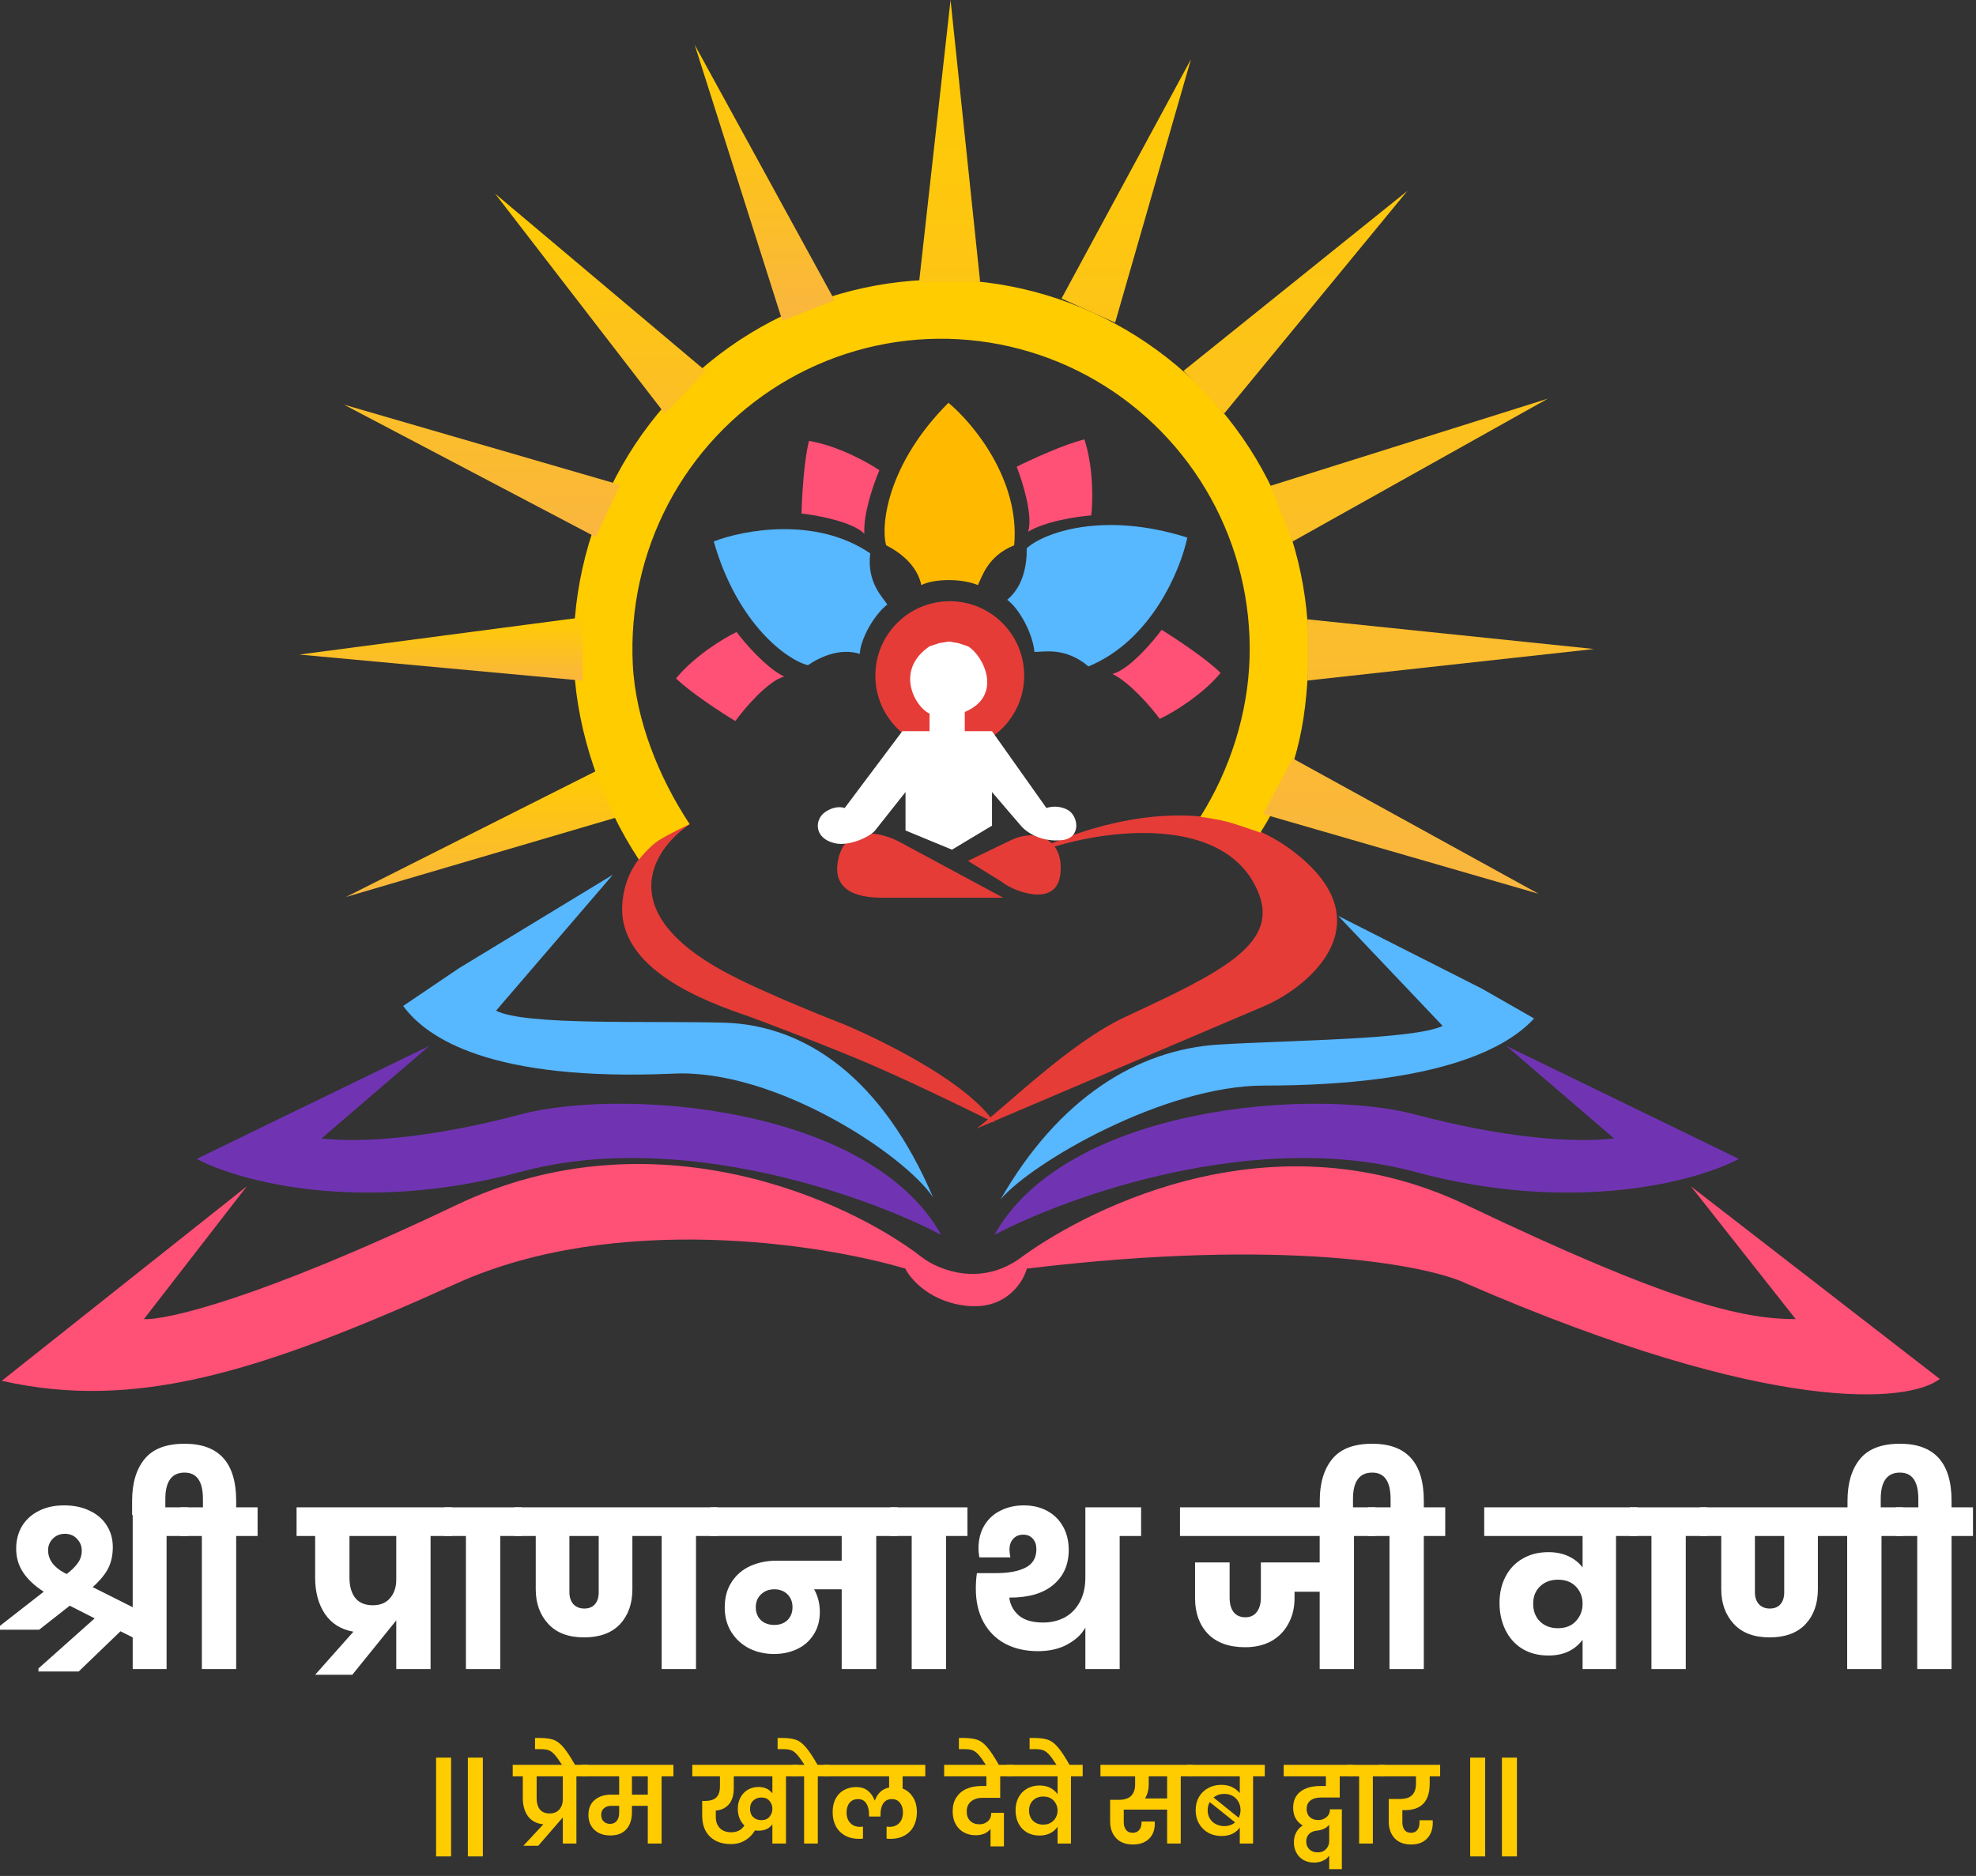 <svg width="238" height="226" viewBox="0 0 238 226" fill="none" xmlns="http://www.w3.org/2000/svg">
<rect x="0" y="0" width="238" height="226" fill="#333333" stroke="none"/>
<path d="M17.334 158.914L29.726 142.92L0.211 166.348C16.208 169.952 31.078 165.447 54.961 154.634C74.067 145.984 98.971 149.828 109.035 152.832C109.711 154.183 112.189 156.977 116.696 157.337C121.202 157.698 123.23 154.484 123.68 152.832C155.043 149.047 172.047 152.456 176.628 154.634C213.578 170.673 230.026 168.976 233.631 166.122L203.665 142.92L216.282 158.914C209.748 158.914 201.186 156.887 176.628 145.173C152.069 133.459 129.088 146.975 123.004 151.48C118.138 155.084 113.016 152.982 111.063 151.48C102.276 144.647 78.754 133.82 54.961 145.173C31.168 156.526 19.963 159.064 17.334 158.914Z" fill="#FF5076"/>
<path d="M194.416 137.157L181.414 125.994L209.436 139.613C204.429 142.292 189.619 146.356 170.43 141.176C151.241 135.996 128.66 144.078 119.768 148.767C128.511 133.139 158.325 131.04 170.43 134.255C181.414 137.172 189.485 137.678 194.416 137.157Z" fill="#7034B3"/>
<path d="M38.715 137.157L51.716 125.994L23.695 139.613C28.702 142.292 43.512 146.356 62.701 141.176C81.889 135.996 104.471 144.078 113.363 148.767C104.62 133.139 74.806 131.04 62.701 134.255C51.716 137.172 43.646 137.678 38.715 137.157Z" fill="#7034B3"/>
<path d="M173.762 123.593L161.18 110.338L178.479 119.1L184.77 122.695C181.741 126.038 173.762 130.782 152.194 130.782C140.287 130.782 124.336 139.994 120.516 144.487C127.481 132.355 136.923 126.442 146.802 125.84C155.766 125.294 170.22 125.252 173.762 123.593Z" fill="#57B7FF"/>
<path d="M59.749 121.755L73.823 105.375L55.324 116.614L48.56 121.187C51.359 125.036 59.101 130.327 81.181 129.34C93.371 128.796 108.87 139.049 112.375 144.231C106.338 130.085 97.205 123.466 87.146 123.201C78.019 122.959 63.225 123.571 59.749 121.755Z" fill="#57B7FF"/>
<path d="M119.621 105.762C119.973 105.276 120.647 104.746 121.569 104.215C127.374 100.536 144.147 93.821 155.623 102.456C166.932 110.965 157.906 118.766 152.31 121.19L117.633 135.957C121.388 133.092 128.897 125.599 135.524 122.513C146.788 117.267 153.967 113.849 151.648 107.746C147.384 96.531 128.16 100.414 121.569 104.215C120.559 104.855 119.881 105.403 119.621 105.762Z" fill="#E53C38"/>
<path d="M87.06 116.966C74.067 109.833 78.409 102.492 83.071 99.297C80.063 100.412 75.354 102.972 74.953 108.941C74.428 116.743 84.729 120.607 90.444 122.539C90.444 122.539 99.455 125.893 105.105 128.335C110.918 130.848 119.767 135.246 119.767 135.246C115.707 129.227 101.722 123.431 101.722 123.431C101.722 123.431 92.003 119.68 87.06 116.966Z" fill="#E53C38"/>
<path d="M41.658 108.064L76.032 97.954L72.886 92.338L41.658 108.064Z" fill="url(#paint0_linear_278_672)"/>
<path d="M76.951 103.56C72.545 96.892 69.538 88.376 69.142 80.382C68.747 72.387 70.505 64.434 74.231 57.36C77.957 50.286 83.513 44.354 90.313 40.188C97.114 36.023 104.906 33.778 112.869 33.692C120.832 33.606 128.671 35.681 135.559 39.698C142.447 43.715 148.129 49.526 152.006 56.517C155.883 63.509 157.811 71.422 157.588 79.423C157.364 87.424 156.072 93.548 151.81 100.31C151.81 100.31 149.619 99.539 148.247 99.12C146.849 98.693 144.574 98.404 144.574 98.404C148.154 92.725 150.319 85.943 150.507 79.223C150.695 72.502 149.075 65.856 145.819 59.983C142.563 54.11 137.79 49.23 132.004 45.855C126.219 42.481 119.634 40.739 112.946 40.811C106.257 40.883 99.712 42.769 94 46.267C88.288 49.766 83.621 54.749 80.491 60.691C77.362 66.633 75.885 73.313 76.217 80.028C76.549 86.743 79.37 93.695 83.071 99.296C83.071 99.296 80.581 100.437 79.327 101.257C78.152 102.025 76.951 103.56 76.951 103.56Z" fill="#FFCC00"/>
<path d="M36.043 78.856L70.192 82.002V74.363L36.043 78.856Z" fill="url(#paint1_linear_278_672)"/>
<path d="M41.435 48.752L71.765 64.704L74.686 58.413L41.435 48.752Z" fill="url(#paint2_linear_278_672)"/>
<path d="M59.633 23.33L80.078 49.84L85.02 44.709L59.633 23.33Z" fill="url(#paint3_linear_278_672)"/>
<path d="M83.672 5.393L94.231 38.643L100.522 36.171L83.672 5.393Z" fill="url(#paint4_linear_278_672)"/>
<path d="M114.489 0L110.703 33.956H118.053L114.489 0Z" fill="url(#paint5_linear_278_672)"/>
<path d="M143.442 7.149L127.852 35.966L134.311 38.87L143.442 7.149Z" fill="url(#paint6_linear_278_672)"/>
<path d="M169.5 23.009L142.551 44.678L147.451 49.816L169.5 23.009Z" fill="url(#paint7_linear_278_672)"/>
<path d="M186.426 48.029L153.019 58.529L155.692 65.231L186.426 48.029Z" fill="url(#paint8_linear_278_672)"/>
<path d="M191.994 78.187L157.473 74.613V81.985L191.994 78.187Z" fill="url(#paint9_linear_278_672)"/>
<path d="M185.313 107.675L155.692 91.368L152.128 98.069L185.313 107.675Z" fill="url(#paint10_linear_278_672)"/>
<circle cx="114.395" cy="81.393" r="8.963" fill="#E53C38"/>
<path d="M85.97 65.228C88.806 75.209 94.834 79.53 97.306 80.138C98.846 79.088 101.226 78.044 103.557 78.771C103.634 77.063 105.17 74.165 106.873 72.823C106.32 71.959 104.38 70.161 104.816 66.666C98.274 62.191 89.526 63.843 85.97 65.228Z" fill="#57B7FF"/>
<path d="M114.234 48.527C106.897 55.865 106.058 63.234 106.73 65.689C108.398 66.523 110.468 68.093 110.969 70.484C112.497 69.719 115.777 69.65 117.778 70.484C118.264 69.58 118.889 67.01 122.155 65.689C122.878 57.796 117.175 50.959 114.234 48.527Z" fill="#FFBA00"/>
<path d="M143.007 64.762C132.747 61.505 125.589 64.259 123.663 66.054C123.703 67.991 123.261 70.653 121.312 72.259C122.749 73.304 124.393 76.296 124.593 78.541C125.655 78.558 128.313 77.904 131.096 80.285C138.678 77.174 142.196 68.64 143.007 64.762Z" fill="#57B7FF"/>
<path d="M97.442 53.113C96.831 55.448 96.585 59.922 96.539 61.868C98.461 62.076 102.667 62.855 104.113 64.3C103.946 61.91 105.247 58.209 105.919 56.657C104.576 55.73 101 53.725 97.442 53.113Z" fill="#FF5076"/>
<path d="M130.615 52.939C128.265 53.489 124.193 55.36 122.451 56.227C123.164 58.025 124.439 62.108 123.836 64.06C125.872 62.797 129.753 62.221 131.438 62.09C131.631 60.47 131.735 56.371 130.615 52.939Z" fill="#FF5076"/>
<path d="M147.019 81.069C145.311 79.365 141.57 76.898 139.913 75.878C138.764 77.433 135.972 80.674 133.996 81.194C136.144 82.255 138.685 85.244 139.687 86.606C141.164 85.912 144.699 83.834 147.019 81.069Z" fill="#FF5076"/>
<path d="M81.424 81.726C83.145 83.419 86.903 85.859 88.567 86.868C89.705 85.304 92.474 82.044 94.447 81.51C92.291 80.465 89.729 77.493 88.717 76.138C87.245 76.842 83.725 78.945 81.424 81.726Z" fill="#FF5076"/>
<path d="M108.294 101.398L120.832 108.15H106.365C104.243 108.15 100.037 107.841 100.963 103.52C101.889 99.199 106.236 100.305 108.294 101.398Z" fill="#E53C38"/>
<path d="M120.639 106.22L116.588 103.712L121.796 101.205C125.075 99.662 128.236 101.304 127.7 105.397C127.164 109.489 121.829 107.255 120.639 106.22Z" fill="#E53C38"/>
<path d="M119.482 99.469V95.418L122.954 99.469C123.533 100.176 125.346 101.514 127.97 101.205C130.284 100.933 129.899 98.215 128.548 97.54C127.198 96.865 126.041 97.347 126.041 97.347L119.482 88.088H116.202V85.773C120.832 83.844 118.517 79.021 116.588 77.864L115.431 77.478L114.273 77.285L113.116 77.478L111.959 77.864C107.715 80.757 110.223 85.194 111.959 85.966V88.088H108.679L101.735 97.347C101.735 97.347 100.77 96.914 99.42 97.806C98.07 98.697 98.003 101.019 100.577 101.591C102.313 101.977 104.757 100.819 105.4 100.048L109.065 95.418V100.048L114.659 102.362L119.482 99.469Z" fill="white"/>
<path d="M22.618 181.592V185.041H20.064V201.077H15.983V197.259L14.508 196.522L9.479 201.367H4.634V200.998L11.401 194.968L8.4 193.441L4.713 196.337H0V195.863L5.266 191.756C4.178 191.054 3.353 190.281 2.791 189.439C2.229 188.596 1.948 187.639 1.948 186.569C1.948 185.568 2.177 184.673 2.633 183.883C3.107 183.093 3.774 182.478 4.634 182.04C5.512 181.583 6.539 181.355 7.715 181.355C8.909 181.355 9.944 181.574 10.822 182.013C11.717 182.435 12.402 183.031 12.876 183.804C13.35 184.559 13.587 185.419 13.587 186.384C13.587 187.35 13.402 188.201 13.034 188.938C12.665 189.658 12.042 190.413 11.164 191.203L15.983 193.625V181.592H22.618ZM5.793 186.753C5.793 187.876 6.451 188.789 7.768 189.491L8.031 189.623C8.593 189.202 9.031 188.772 9.347 188.333C9.681 187.894 9.848 187.385 9.848 186.806C9.848 186.261 9.663 185.796 9.295 185.41C8.944 185.006 8.461 184.796 7.847 184.778C7.25 184.778 6.758 184.971 6.372 185.357C5.986 185.743 5.793 186.209 5.793 186.753Z" fill="white"/>
<path d="M31.026 181.592V185.041H28.446V201.077H24.312V185.041H21.732V181.592H24.444V180.591C24.444 178.467 23.706 177.405 22.232 177.405C20.687 177.405 19.915 178.467 19.915 180.591V182.514H15.912V180.802C15.912 178.678 16.413 177.002 17.413 175.773C18.414 174.544 20.02 173.93 22.232 173.93C26.375 173.93 28.446 176.22 28.446 180.802V181.592H31.026Z" fill="white"/>
<path d="M54.441 185.041H51.861V201.077H47.727V195.205L47.648 195.31L42.434 201.761H37.958L42.566 196.574C41.074 196.311 39.933 195.6 39.143 194.441C38.353 193.265 37.958 191.808 37.958 190.071V185.041H35.72V181.592H54.441V185.041ZM47.727 185.041H42.092V190.071C42.092 191.089 42.32 191.896 42.777 192.493C43.251 193.09 43.962 193.388 44.909 193.388C45.805 193.388 46.498 193.099 46.99 192.519C47.481 191.94 47.727 191.203 47.727 190.308V185.041Z" fill="white"/>
<path d="M56.12 201.077V185.041H53.54V181.592H62.834V185.041H60.254V201.077H56.12Z" fill="white"/>
<path d="M86.436 185.041H83.829V201.077H79.695V185.041H76.167V191.466C76.167 193.204 75.666 194.608 74.666 195.679C73.665 196.732 72.226 197.259 70.348 197.259C68.469 197.259 67.03 196.715 66.029 195.626C65.029 194.538 64.528 193.151 64.528 191.466V185.041H61.948V181.592H86.436V185.041ZM72.112 185.041H68.583V191.835C68.583 192.414 68.741 192.888 69.057 193.257C69.391 193.608 69.83 193.783 70.374 193.783C70.936 193.783 71.366 193.608 71.664 193.257C71.963 192.906 72.112 192.432 72.112 191.835V185.041Z" fill="white"/>
<path d="M108.119 185.041H105.538V201.077H101.378V191.466H98.06C98.517 192.291 98.745 193.195 98.745 194.178C98.745 195.249 98.49 196.171 97.981 196.943C97.49 197.715 96.823 198.295 95.98 198.681C95.155 199.067 94.234 199.26 93.216 199.26C92.162 199.26 91.179 199.041 90.266 198.602C89.371 198.145 88.651 197.496 88.107 196.653C87.563 195.793 87.291 194.793 87.291 193.652C87.291 192.44 87.572 191.413 88.134 190.571C88.695 189.711 89.45 189.07 90.398 188.649C91.346 188.227 92.399 188.017 93.558 188.017H101.378V185.041H85.553V181.592H108.119V185.041ZM93.268 195.758C93.918 195.758 94.444 195.565 94.848 195.179C95.252 194.775 95.454 194.257 95.454 193.625C95.454 192.993 95.252 192.475 94.848 192.072C94.444 191.668 93.918 191.466 93.268 191.466C92.619 191.466 92.083 191.668 91.662 192.072C91.241 192.475 91.03 192.993 91.03 193.625C91.03 194.257 91.232 194.775 91.636 195.179C92.057 195.565 92.601 195.758 93.268 195.758Z" fill="white"/>
<path d="M109.81 201.077V185.041H107.23V181.592H116.525V185.041H113.944V201.077H109.81Z" fill="white"/>
<path d="M137.44 181.592V185.041H134.86V201.077H130.726V196.074C130.287 196.881 129.567 197.557 128.567 198.101C127.584 198.646 126.399 198.918 125.012 198.918C123.52 198.918 122.204 198.619 121.063 198.022C119.939 197.408 119.07 196.539 118.456 195.416C117.841 194.275 117.534 192.941 117.534 191.413C117.534 190.694 117.578 190.062 117.666 189.518H119.957C121.466 189.518 122.651 189.298 123.511 188.859C124.389 188.42 124.828 187.674 124.828 186.621C124.828 186.112 124.687 185.7 124.407 185.384C124.126 185.05 123.74 184.883 123.248 184.883C122.739 184.883 122.335 185.05 122.037 185.384C121.738 185.7 121.589 186.138 121.589 186.7C121.589 186.928 121.624 187.236 121.694 187.622H117.956C117.885 187.165 117.85 186.823 117.85 186.595C117.85 185.471 118.096 184.515 118.587 183.725C119.079 182.935 119.737 182.347 120.562 181.961C121.387 181.557 122.3 181.355 123.301 181.355C124.371 181.355 125.311 181.574 126.118 182.013C126.943 182.452 127.584 183.084 128.04 183.909C128.497 184.717 128.725 185.656 128.725 186.727C128.725 188.482 128.11 189.877 126.882 190.913C125.67 191.949 123.915 192.467 121.616 192.467H121.563C121.668 193.327 122.054 194.047 122.721 194.626C123.388 195.188 124.363 195.468 125.644 195.468C126.592 195.468 127.452 195.267 128.225 194.863C128.997 194.441 129.603 193.827 130.041 193.02C130.498 192.195 130.726 191.203 130.726 190.044V181.592H137.44Z" fill="white"/>
<path d="M165.663 185.041H163.083V201.077H158.949V191.756H155.921V192.546C155.921 193.687 155.675 194.705 155.184 195.6C154.71 196.495 154.025 197.197 153.13 197.707C152.235 198.198 151.181 198.444 149.97 198.444C148.039 198.444 146.547 197.908 145.494 196.838C144.458 195.749 143.94 194.319 143.94 192.546V188.227H148.101V192.44C148.101 193.195 148.259 193.783 148.575 194.204C148.908 194.626 149.382 194.836 149.997 194.836C150.593 194.836 151.05 194.626 151.366 194.204C151.699 193.783 151.866 193.195 151.866 192.44V188.227H158.949V185.041H142.124V181.592H165.663V185.041Z" fill="white"/>
<path d="M174.072 181.592V185.041H171.492V201.077H167.358V185.041H164.777V181.592H167.49V180.591C167.49 178.467 166.752 177.405 165.278 177.405C163.733 177.405 162.961 178.467 162.961 180.591V182.514H158.958V180.802C158.958 178.678 159.459 177.002 160.459 175.773C161.46 174.544 163.066 173.93 165.278 173.93C169.42 173.93 171.492 176.22 171.492 180.802V181.592H174.072Z" fill="white"/>
<path d="M197.224 181.592V185.041H194.643V201.077H190.615V197.549C190.158 198.163 189.579 198.637 188.877 198.97C188.192 199.286 187.402 199.444 186.507 199.444C185.296 199.444 184.243 199.172 183.347 198.628C182.47 198.084 181.794 197.329 181.32 196.364C180.846 195.398 180.609 194.31 180.609 193.099C180.609 191.922 180.846 190.878 181.32 189.965C181.794 189.035 182.478 188.306 183.374 187.78C184.269 187.253 185.313 186.99 186.507 186.99C187.385 186.99 188.175 187.148 188.877 187.464C189.579 187.78 190.158 188.236 190.615 188.833V185.041H178.766V181.592H197.224ZM187.639 196.153C188.57 196.153 189.298 195.863 189.825 195.284C190.351 194.705 190.615 194.02 190.615 193.23V193.204C190.615 192.396 190.351 191.712 189.825 191.15C189.298 190.588 188.57 190.308 187.639 190.308C186.762 190.308 186.042 190.58 185.48 191.124C184.936 191.65 184.664 192.344 184.664 193.204C184.664 194.082 184.936 194.793 185.48 195.337C186.042 195.881 186.762 196.153 187.639 196.153Z" fill="white"/>
<path d="M198.909 201.077V185.041H196.328V181.592H205.623V185.041H203.043V201.077H198.909Z" fill="white"/>
<path d="M229.224 185.041H226.618V201.077H222.484V185.041H218.955V191.466C218.955 193.204 218.455 194.608 217.454 195.679C216.454 196.732 215.014 197.259 213.136 197.259C211.258 197.259 209.819 196.715 208.818 195.626C207.817 194.538 207.317 193.151 207.317 191.466V185.041H204.737V181.592H229.224V185.041ZM214.9 185.041H211.372V191.835C211.372 192.414 211.53 192.888 211.846 193.257C212.18 193.608 212.618 193.783 213.163 193.783C213.724 193.783 214.154 193.608 214.453 193.257C214.751 192.906 214.9 192.432 214.9 191.835V185.041Z" fill="white"/>
<path d="M237.637 181.592V185.041H235.056V201.077H230.922V185.041H228.342V181.592H231.054V180.591C231.054 178.467 230.317 177.405 228.842 177.405C227.297 177.405 226.525 178.467 226.525 180.591V182.514H222.523V180.802C222.523 178.678 223.023 177.002 224.024 175.773C225.024 174.544 226.63 173.93 228.842 173.93C232.985 173.93 235.056 176.22 235.056 180.802V181.592H237.637Z" fill="white"/>
<path d="M54.331 223.645H52.525V211.745H54.331V223.645Z" fill="#FFCC00"/>
<path d="M58.156 223.645H56.35V211.745H58.156V223.645Z" fill="#FFCC00"/>
<path d="M70.849 213.999H69.427V222.095H67.788V218.944L67.647 219.11L64.829 222.364H63.035L65.444 219.776C64.641 219.7 64.026 219.379 63.599 218.816C63.181 218.244 62.971 217.509 62.971 216.612V213.999H61.754V212.616H70.849V213.999ZM67.788 213.999H64.636V216.612C64.636 217.193 64.765 217.65 65.021 217.983C65.285 218.308 65.683 218.47 66.212 218.47C66.707 218.47 67.092 218.312 67.365 217.996C67.647 217.671 67.788 217.27 67.788 216.792V213.999Z" fill="#FFCC00"/>
<path d="M67.723 212.667C67.339 212.069 67.027 211.638 66.788 211.373C66.549 211.109 66.31 210.934 66.071 210.848C65.823 210.763 65.49 210.72 65.072 210.72H64.444V209.375H65.033C65.716 209.384 66.259 209.456 66.66 209.593C67.061 209.729 67.459 210.028 67.851 210.489C68.244 210.942 68.722 211.668 69.286 212.667H67.723Z" fill="#FFCC00"/>
<path d="M81.109 213.999H79.687V222.095H78.022V217.548H76.114V218.303C76.114 219.191 75.887 219.883 75.435 220.378C74.991 220.874 74.35 221.121 73.513 221.121C72.719 221.121 72.079 220.895 71.592 220.443C71.114 219.99 70.874 219.392 70.874 218.649C70.874 217.864 71.126 217.261 71.63 216.843C72.142 216.416 72.8 216.203 73.603 216.203H74.576V213.999H70.055V212.616H81.109V213.999ZM78.022 213.999H76.114V216.203H78.022V213.999ZM74.576 217.548H73.654C73.278 217.548 72.975 217.646 72.745 217.842C72.523 218.03 72.412 218.295 72.412 218.636C72.412 218.969 72.51 219.234 72.706 219.431C72.911 219.627 73.172 219.725 73.488 219.725C73.829 219.725 74.094 219.606 74.282 219.367C74.478 219.127 74.576 218.803 74.576 218.393V217.548Z" fill="#FFCC00"/>
<path d="M96.091 212.616V213.999H94.669V222.095H93.029V219.776C92.662 220.289 92.103 220.545 91.351 220.545C91.257 220.545 91.116 220.536 90.928 220.519C90.638 221.015 90.245 221.412 89.75 221.711C89.263 222.01 88.691 222.159 88.034 222.159C86.966 222.159 86.121 221.856 85.497 221.25C84.882 220.643 84.575 219.798 84.575 218.713V216.958H84.959C85.531 216.958 85.967 216.822 86.266 216.548C86.565 216.275 86.714 215.823 86.714 215.191V213.999H83.384V212.616H96.091ZM88.072 220.737C88.781 220.737 89.31 220.464 89.66 219.917C89.404 219.678 89.208 219.388 89.071 219.046C88.934 218.696 88.866 218.312 88.866 217.893C88.866 217.39 88.973 216.941 89.186 216.548C89.4 216.147 89.695 215.835 90.07 215.613C90.454 215.391 90.882 215.28 91.351 215.28C92.086 215.28 92.645 215.536 93.029 216.049V213.999H88.379V215.408C88.379 216.262 88.183 216.916 87.79 217.368C87.397 217.821 86.872 218.073 86.215 218.124V218.905C86.215 219.452 86.377 219.896 86.701 220.238C87.034 220.571 87.491 220.737 88.072 220.737ZM91.71 219.277C92.128 219.277 92.453 219.14 92.683 218.867C92.914 218.594 93.029 218.273 93.029 217.906C93.029 217.539 92.914 217.223 92.683 216.958C92.461 216.685 92.137 216.548 91.71 216.548C91.317 216.548 90.988 216.672 90.724 216.92C90.467 217.159 90.339 217.483 90.339 217.893C90.339 218.329 90.467 218.671 90.724 218.918C90.988 219.157 91.317 219.277 91.71 219.277Z" fill="#FFCC00"/>
<path d="M99.923 212.616V213.999H98.501V222.095H96.849V213.999H95.427V212.616H96.9C96.525 212.035 96.217 211.617 95.978 211.36C95.747 211.096 95.513 210.925 95.273 210.848C95.034 210.763 94.706 210.72 94.287 210.72H93.659V209.375H94.249C94.932 209.384 95.47 209.456 95.863 209.593C96.264 209.729 96.657 210.024 97.041 210.477C97.434 210.921 97.912 211.634 98.476 212.616H99.923Z" fill="#FFCC00"/>
<path d="M108.718 213.999V215.472C109.239 215.669 109.653 216.015 109.961 216.51C110.277 216.997 110.435 217.599 110.435 218.316C110.435 218.94 110.311 219.495 110.063 219.981C109.815 220.468 109.448 220.848 108.961 221.121C108.483 221.395 107.903 221.531 107.219 221.531C107.151 221.531 107.006 221.523 106.784 221.506V220.058L107.13 220.084C107.634 220.084 108.031 219.926 108.321 219.61C108.611 219.294 108.756 218.871 108.756 218.342C108.756 217.872 108.637 217.488 108.398 217.189C108.167 216.89 107.838 216.741 107.411 216.741C106.959 216.741 106.617 216.911 106.387 217.253C106.165 217.586 106.054 218.026 106.054 218.572V218.841H104.67V218.572C104.67 218.034 104.559 217.595 104.337 217.253C104.115 216.911 103.786 216.741 103.351 216.741C102.907 216.741 102.565 216.89 102.326 217.189C102.087 217.479 101.967 217.864 101.967 218.342C101.967 218.871 102.113 219.294 102.403 219.61C102.693 219.926 103.09 220.084 103.594 220.084L103.94 220.058V221.506C103.718 221.523 103.573 221.531 103.505 221.531C102.83 221.531 102.249 221.395 101.762 221.121C101.276 220.84 100.908 220.46 100.661 219.981C100.413 219.495 100.289 218.94 100.289 218.316C100.289 217.667 100.413 217.116 100.661 216.664C100.908 216.211 101.246 215.869 101.673 215.639C102.108 215.408 102.591 215.293 103.12 215.293C103.709 215.293 104.183 215.442 104.542 215.741C104.909 216.04 105.174 216.425 105.336 216.894H105.375C105.52 216.501 105.729 216.168 106.002 215.895C106.284 215.622 106.647 215.438 107.091 215.344V213.999H99.264V212.616H111.447V213.999H108.718Z" fill="#FFCC00"/>
<path d="M118.331 216.587C117.767 216.587 117.31 216.732 116.96 217.022C116.61 217.313 116.435 217.718 116.435 218.239C116.435 218.709 116.576 219.085 116.858 219.367C117.14 219.64 117.515 219.776 117.985 219.776C118.369 219.776 118.698 219.657 118.971 219.418C119.253 219.179 119.394 218.837 119.394 218.393H120.918V222.441H119.304V220.327C119.117 220.575 118.869 220.767 118.561 220.904C118.254 221.032 117.904 221.096 117.511 221.096C116.999 221.096 116.533 220.985 116.115 220.763C115.696 220.541 115.363 220.212 115.116 219.776C114.868 219.341 114.744 218.811 114.744 218.188C114.744 217.548 114.889 217.001 115.18 216.548C115.479 216.087 115.884 215.741 116.397 215.511C116.918 215.28 117.507 215.165 118.164 215.165H118.805V213.999H113.719V212.616H122.084L122.071 213.999H120.47V216.587H118.331Z" fill="#FFCC00"/>
<path d="M118.775 212.667C118.391 212.069 118.079 211.638 117.84 211.373C117.601 211.109 117.362 210.934 117.123 210.848C116.875 210.763 116.542 210.72 116.124 210.72H115.496V209.375H116.085C116.768 209.384 117.311 209.456 117.712 209.593C118.113 209.729 118.51 210.028 118.903 210.489C119.296 210.942 119.774 211.668 120.338 212.667H118.775Z" fill="#FFCC00"/>
<path d="M130.402 212.616V213.999H128.993V222.095H127.379V220.071C127.157 220.404 126.858 220.665 126.482 220.852C126.115 221.04 125.692 221.134 125.214 221.134C124.633 221.134 124.121 221.006 123.677 220.75C123.241 220.485 122.904 220.122 122.665 219.661C122.434 219.2 122.319 218.671 122.319 218.073C122.319 217.501 122.438 216.988 122.678 216.536C122.917 216.083 123.254 215.733 123.69 215.485C124.134 215.229 124.642 215.101 125.214 215.101C125.701 215.101 126.128 215.195 126.495 215.383C126.862 215.571 127.157 215.831 127.379 216.164V213.999H121.294V212.616H130.402ZM125.649 219.815C126.017 219.815 126.328 219.734 126.584 219.571C126.849 219.409 127.046 219.2 127.174 218.944C127.31 218.688 127.379 218.419 127.379 218.137V218.124C127.379 217.663 127.225 217.266 126.918 216.933C126.619 216.6 126.196 216.433 125.649 216.433C125.154 216.433 124.744 216.587 124.42 216.894C124.104 217.202 123.946 217.607 123.946 218.111C123.946 218.624 124.104 219.038 124.42 219.354C124.744 219.661 125.154 219.815 125.649 219.815Z" fill="#FFCC00"/>
<path d="M127.288 212.667C126.904 212.069 126.592 211.638 126.353 211.373C126.114 211.109 125.875 210.934 125.636 210.848C125.388 210.763 125.055 210.72 124.636 210.72H124.009V209.375H124.598C125.281 209.384 125.823 209.456 126.225 209.593C126.626 209.729 127.023 210.028 127.416 210.489C127.809 210.942 128.287 211.668 128.851 212.667H127.288Z" fill="#FFCC00"/>
<path d="M143.65 213.999H142.215V222.095H140.575V218.009H135.349V219.495C135.349 219.887 135.439 220.203 135.618 220.443C135.797 220.682 136.066 220.801 136.425 220.801C136.758 220.801 137.018 220.69 137.206 220.468C137.394 220.246 137.488 219.96 137.488 219.61V219.443H139.076C139.085 219.512 139.089 219.593 139.089 219.687C139.089 220.464 138.854 221.079 138.385 221.531C137.915 221.984 137.27 222.21 136.451 222.21C135.579 222.21 134.905 221.954 134.427 221.442C133.948 220.921 133.709 220.246 133.709 219.418V216.83H134.747C135.43 216.83 135.93 216.668 136.246 216.343C136.562 216.01 136.72 215.554 136.72 214.973V213.999H132.544V212.616H143.65V213.999ZM140.575 213.999H138.359V214.973C138.359 215.622 138.21 216.185 137.911 216.664H140.575V213.999Z" fill="#FFCC00"/>
<path d="M152.337 212.616V213.999H150.928V222.095H149.327V220.161C149.113 220.477 148.819 220.729 148.443 220.916C148.067 221.096 147.632 221.185 147.136 221.185C146.547 221.185 146.013 221.057 145.535 220.801C145.065 220.536 144.694 220.169 144.421 219.7C144.147 219.221 144.011 218.679 144.011 218.073C144.011 217.475 144.143 216.945 144.408 216.484C144.681 216.023 145.053 215.665 145.522 215.408C145.992 215.152 146.521 215.024 147.111 215.024C147.597 215.024 148.024 215.114 148.392 215.293C148.767 215.472 149.079 215.716 149.327 216.023V213.999H142.986V212.616H152.337ZM147.456 216.113C146.953 216.113 146.521 216.258 146.163 216.548L149.199 218.995C149.344 218.688 149.416 218.376 149.416 218.06C149.416 217.718 149.34 217.398 149.186 217.099C149.032 216.8 148.806 216.561 148.507 216.382C148.217 216.203 147.866 216.113 147.456 216.113ZM145.458 218.073C145.458 218.466 145.548 218.807 145.727 219.098C145.907 219.388 146.15 219.61 146.457 219.764C146.765 219.917 147.098 219.994 147.456 219.994C147.969 219.994 148.404 219.845 148.763 219.546L145.702 217.099C145.539 217.398 145.458 217.723 145.458 218.073Z" fill="#FFCC00"/>
<path d="M159.135 216.548C158.58 216.548 158.149 216.668 157.842 216.907C157.534 217.138 157.381 217.479 157.381 217.932C157.381 218.333 157.504 218.658 157.752 218.905C158.008 219.144 158.354 219.264 158.79 219.264C159.165 219.264 159.49 219.149 159.763 218.918C160.045 218.688 160.186 218.372 160.186 217.97H161.621V225.182H160.096V223.555C159.9 223.829 159.644 224.033 159.328 224.17C159.02 224.315 158.67 224.388 158.277 224.388C157.782 224.388 157.351 224.281 156.983 224.068C156.616 223.854 156.334 223.56 156.138 223.184C155.942 222.817 155.843 222.402 155.843 221.941C155.843 221.497 155.937 221.1 156.125 220.75C156.313 220.4 156.574 220.122 156.907 219.917C156.548 219.712 156.266 219.431 156.061 219.072C155.856 218.713 155.754 218.286 155.754 217.791C155.754 216.945 156.044 216.296 156.625 215.844C157.214 215.391 158.004 215.165 158.995 215.165H159.699V213.999H154.614V212.616H162.94V213.999H161.364V216.548H159.135ZM160.096 219.828C159.763 220.238 159.259 220.477 158.585 220.545C158.2 220.579 157.893 220.716 157.662 220.955C157.44 221.185 157.329 221.484 157.329 221.852C157.329 222.244 157.457 222.56 157.714 222.799C157.97 223.039 158.299 223.158 158.7 223.158C159.135 223.158 159.477 223.022 159.725 222.748C159.972 222.484 160.096 222.172 160.096 221.813V219.828Z" fill="#FFCC00"/>
<path d="M163.701 222.095V213.999H162.279V212.616H166.775V213.999H165.353V222.095H163.701Z" fill="#FFCC00"/>
<path d="M168.909 218.073V219.52C168.909 219.905 168.995 220.216 169.165 220.455C169.345 220.686 169.605 220.801 169.947 220.801C170.263 220.801 170.51 220.694 170.69 220.481C170.878 220.259 170.971 219.969 170.971 219.61V219.29H172.56C172.568 219.367 172.573 219.456 172.573 219.559C172.573 220.37 172.342 221.015 171.881 221.493C171.42 221.971 170.784 222.21 169.972 222.21C169.101 222.21 168.431 221.954 167.961 221.442C167.5 220.929 167.27 220.263 167.27 219.443V216.728H168.589C169.272 216.728 169.767 216.574 170.075 216.267C170.391 215.951 170.549 215.489 170.549 214.883V213.999H166.104V212.616H173.457V213.999H172.201V214.883C172.201 217.01 171.198 218.073 169.191 218.073H168.909Z" fill="#FFCC00"/>
<path d="M178.881 223.645H177.075V211.745H178.881V223.645Z" fill="#FFCC00"/>
<path d="M182.706 223.645H180.9V211.745H182.706V223.645Z" fill="#FFCC00"/>
<defs>
<linearGradient id="paint0_linear_278_672" x1="58.845" y1="92.338" x2="58.845" y2="108.064" gradientUnits="userSpaceOnUse">
<stop stop-color="#FFCC00"/>
<stop offset="1" stop-color="#FAB63F"/>
</linearGradient>
<linearGradient id="paint1_linear_278_672" x1="53.117" y1="74.363" x2="53.117" y2="82.002" gradientUnits="userSpaceOnUse">
<stop stop-color="#FFCC00"/>
<stop offset="1" stop-color="#FAB63F"/>
</linearGradient>
<linearGradient id="paint2_linear_278_672" x1="63.228" y1="23.33" x2="63.228" y2="64.704" gradientUnits="userSpaceOnUse">
<stop stop-color="#FFCC00"/>
<stop offset="1" stop-color="#FAB63F"/>
</linearGradient>
<linearGradient id="paint3_linear_278_672" x1="63.228" y1="23.33" x2="63.228" y2="64.704" gradientUnits="userSpaceOnUse">
<stop stop-color="#FFCC00"/>
<stop offset="1" stop-color="#FAB63F"/>
</linearGradient>
<linearGradient id="paint4_linear_278_672" x1="92.097" y1="5.393" x2="92.097" y2="38.643" gradientUnits="userSpaceOnUse">
<stop stop-color="#FFCC00"/>
<stop offset="1" stop-color="#FAB63F"/>
</linearGradient>
<linearGradient id="paint5_linear_278_672" x1="151.349" y1="0" x2="151.349" y2="107.675" gradientUnits="userSpaceOnUse">
<stop stop-color="#FFCC00"/>
<stop offset="1" stop-color="#FAB63F"/>
</linearGradient>
<linearGradient id="paint6_linear_278_672" x1="151.349" y1="0" x2="151.349" y2="107.675" gradientUnits="userSpaceOnUse">
<stop stop-color="#FFCC00"/>
<stop offset="1" stop-color="#FAB63F"/>
</linearGradient>
<linearGradient id="paint7_linear_278_672" x1="151.349" y1="0" x2="151.349" y2="107.675" gradientUnits="userSpaceOnUse">
<stop stop-color="#FFCC00"/>
<stop offset="1" stop-color="#FAB63F"/>
</linearGradient>
<linearGradient id="paint8_linear_278_672" x1="151.349" y1="0" x2="151.349" y2="107.675" gradientUnits="userSpaceOnUse">
<stop stop-color="#FFCC00"/>
<stop offset="1" stop-color="#FAB63F"/>
</linearGradient>
<linearGradient id="paint9_linear_278_672" x1="151.349" y1="0" x2="151.349" y2="107.675" gradientUnits="userSpaceOnUse">
<stop stop-color="#FFCC00"/>
<stop offset="1" stop-color="#FAB63F"/>
</linearGradient>
<linearGradient id="paint10_linear_278_672" x1="151.349" y1="0" x2="151.349" y2="107.675" gradientUnits="userSpaceOnUse">
<stop stop-color="#FFCC00"/>
<stop offset="1" stop-color="#FAB63F"/>
</linearGradient>
</defs>
</svg>
